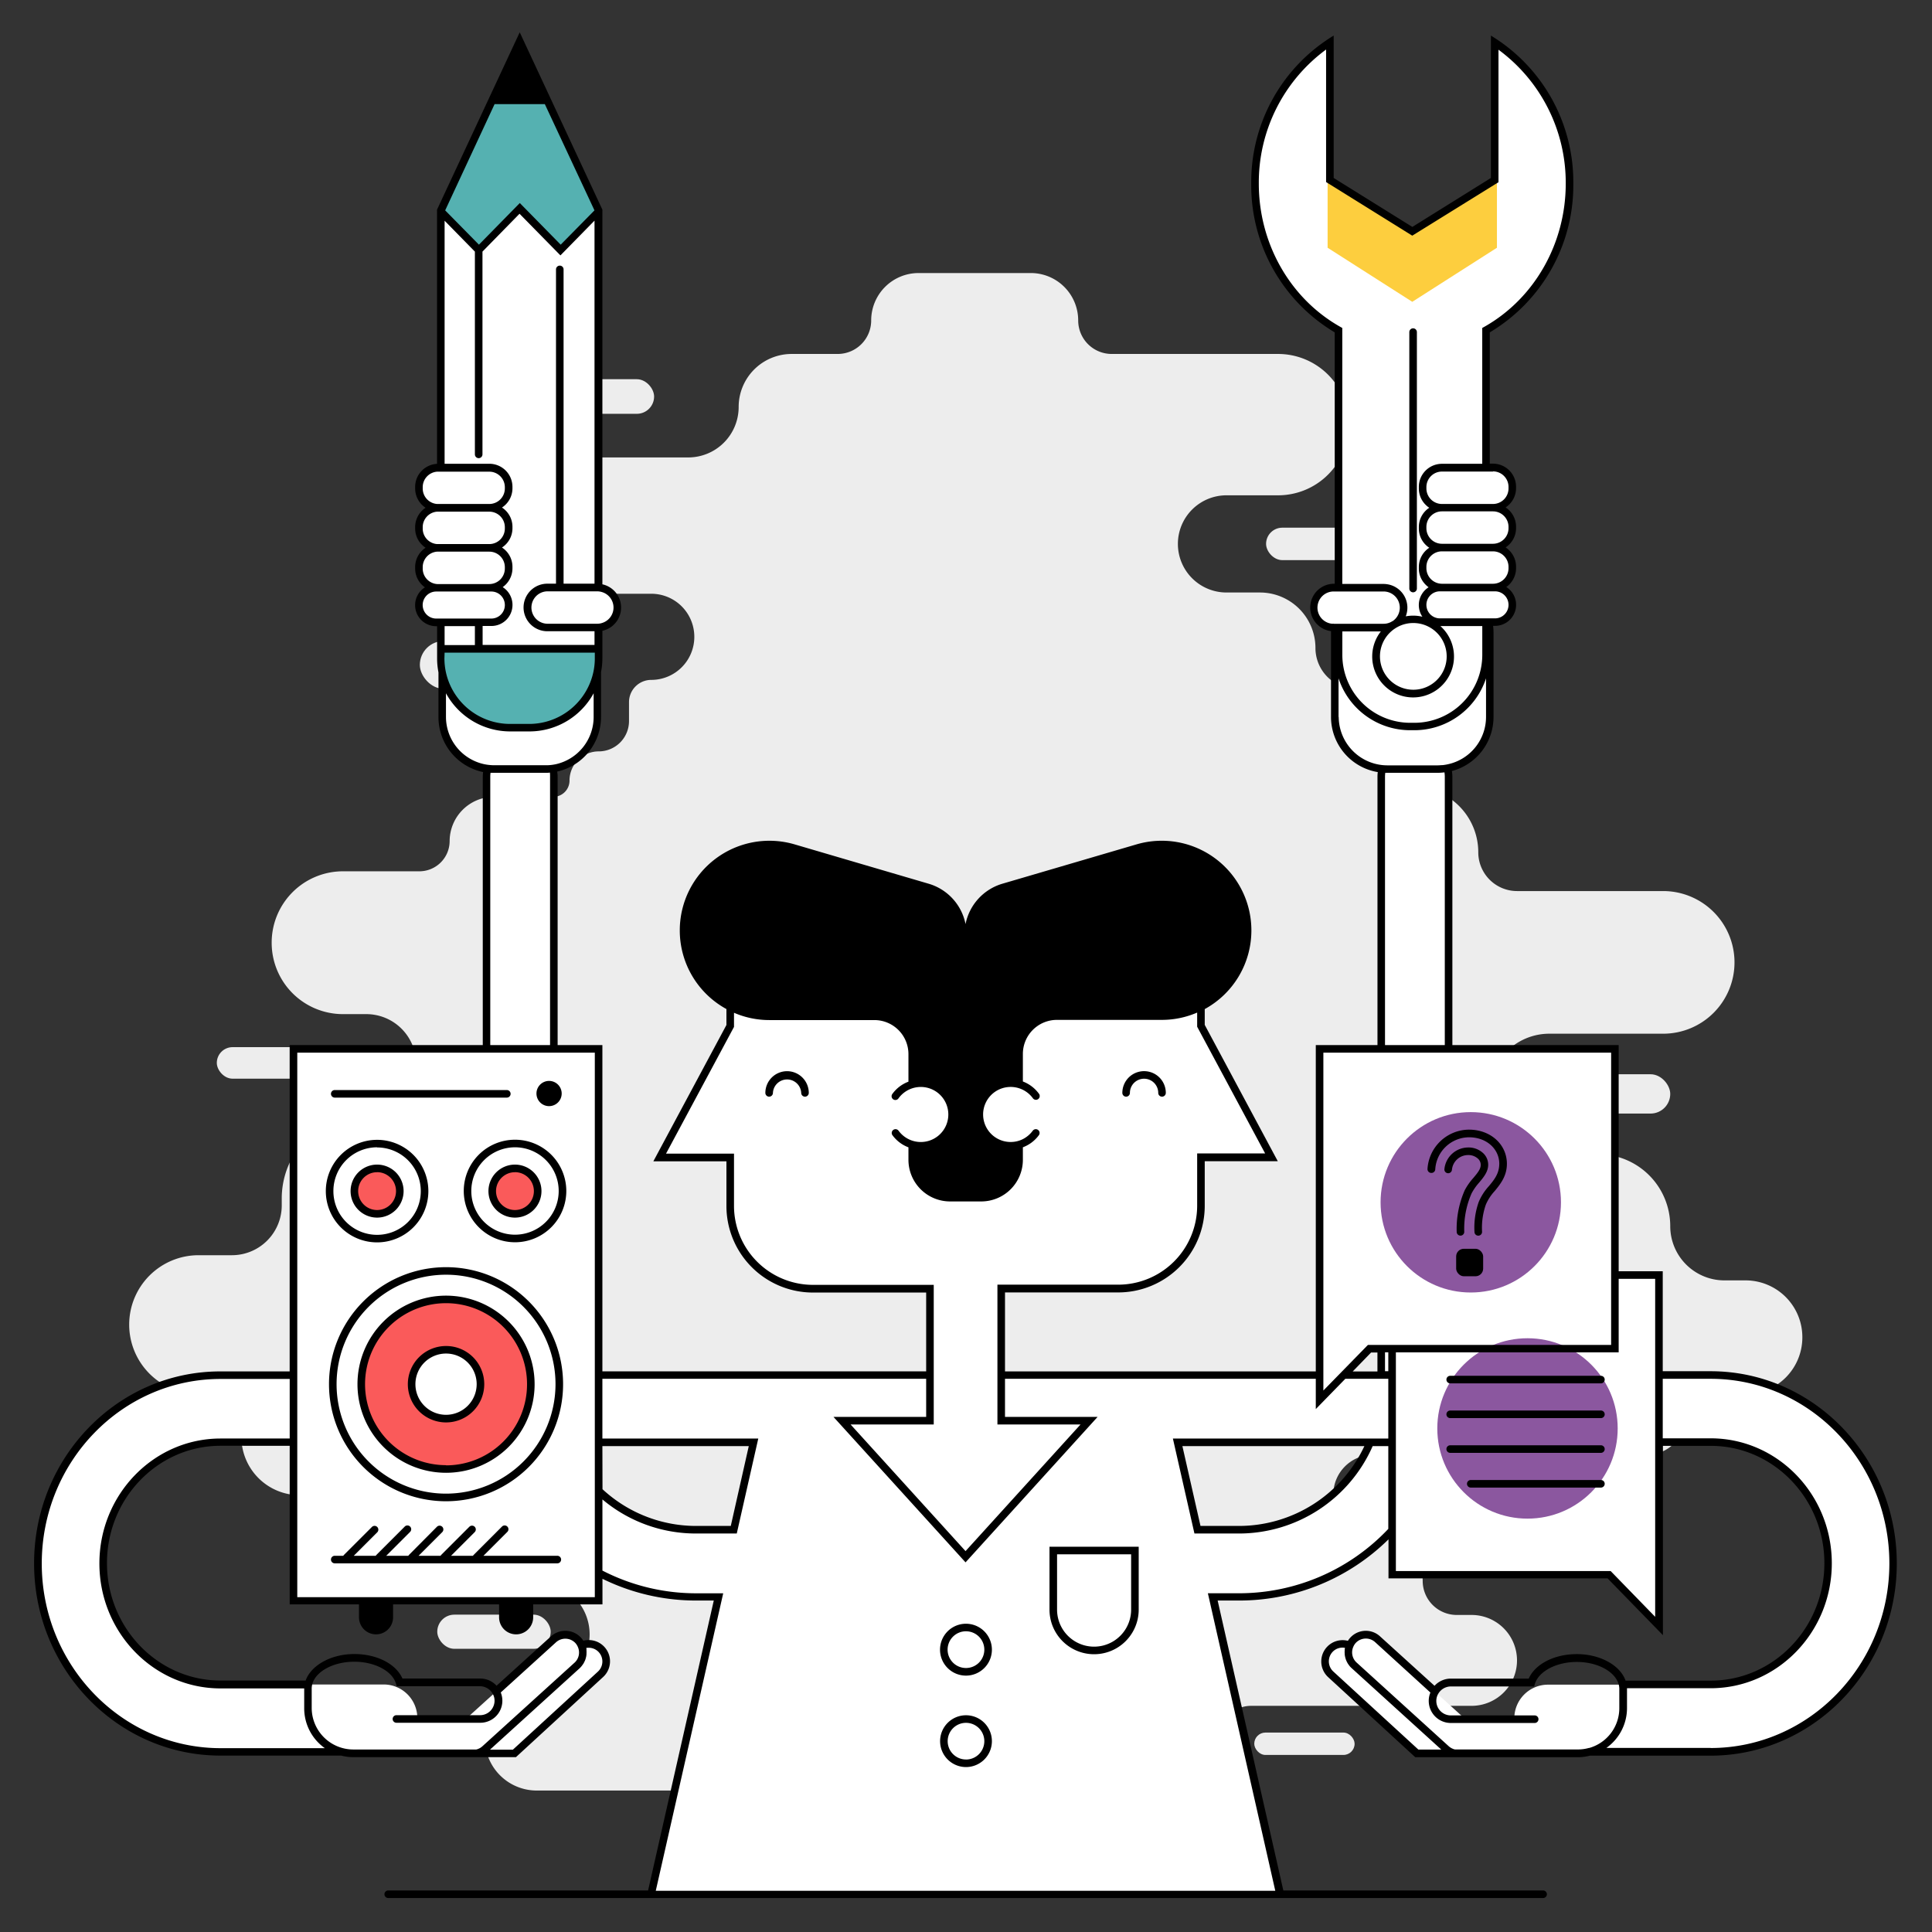 <?xml version="1.0" encoding="UTF-8"?><svg xmlns="http://www.w3.org/2000/svg" viewBox="0 0 510.24 510.24"><rect x="0" y="0" width="510.24" height="510.24" fill="#333333" stroke="none"/><g style="isolation:isolate"><g id="Figur"><path d="M461.12,338.15h-5.69a14.32,14.32,0,0,1-14.32-14.32h0a19,19,0,0,0-19-19H409.18a15.91,15.91,0,0,1-15.91-15.91h0A15.91,15.91,0,0,1,409.18,273h30.07a18.83,18.83,0,0,0,18.83-18.83h0a18.84,18.84,0,0,0-18.83-18.84H400.66a10.25,10.25,0,0,1-10.25-10.25h0a17.25,17.25,0,0,0-17.25-17.25h0a4.4,4.4,0,0,1-4.41-4.41V192.48a10.56,10.56,0,0,0-10.56-10.56h0a10.78,10.78,0,0,1-10.78-10.77h0a14.66,14.66,0,0,0-14.66-14.67h-8.84a12.84,12.84,0,0,1-12.83-12.83h0a12.84,12.84,0,0,1,12.83-12.84h13.63a18.65,18.65,0,0,0,18.66-18.66h0a18.66,18.66,0,0,0-18.66-18.67H293.6a8.85,8.85,0,0,1-8.85-8.85h0a12.52,12.52,0,0,0-12.52-12.52H242.6a12.52,12.52,0,0,0-12.52,12.52h0a8.85,8.85,0,0,1-8.85,8.85H209.08a14,14,0,0,0-14,14h0a13.33,13.33,0,0,1-13.33,13.33H149.64a18,18,0,0,0-18,18h0a18,18,0,0,0,18,18H172a11.37,11.37,0,0,1,11.37,11.38h0A11.37,11.37,0,0,1,172,179.56h0a5.88,5.88,0,0,0-5.88,5.88v5a8,8,0,0,1-8,8h0a7.71,7.71,0,0,0-7.71,7.71h0a4.29,4.29,0,0,1-4.29,4.29H130.48a11.73,11.73,0,0,0-11.73,11.73h0a8,8,0,0,1-7.94,7.94H90.58A18.83,18.83,0,0,0,71.75,249h0a18.83,18.83,0,0,0,18.83,18.83h6.17A13.17,13.17,0,0,1,109.91,281h0a13.17,13.17,0,0,1-13.16,13.17h0a22.34,22.34,0,0,0-22.34,22.33v1.83a13.16,13.16,0,0,1-13.16,13.17h-8.8a18.33,18.33,0,0,0-18.33,18.33h0a18.34,18.34,0,0,0,18.33,18.34h0a11.29,11.29,0,0,1,11.3,11.29h0a15.4,15.4,0,0,0,15.4,15.41H90.86A12.17,12.17,0,0,1,103,407h0a10.79,10.79,0,0,0,10.8,10.8h28.08a13.84,13.84,0,0,1,13.84,13.84h0a13.84,13.84,0,0,1-13.84,13.83h-.12a13.71,13.71,0,0,0-13.71,13.71h0a13.7,13.7,0,0,0,13.71,13.7H196.7a7.38,7.38,0,0,1,7.38,7.38h0a4.54,4.54,0,0,0,4.54,4.54h59.63a7.17,7.17,0,0,0,7.16-7.16h0a4.76,4.76,0,0,1,4.76-4.76H308a14.37,14.37,0,0,0,14.37-14.37h0a8,8,0,0,1,8-8h58.27a12,12,0,0,0,12-12h0a12,12,0,0,0-12-12h-3.91a9,9,0,0,1-9-9h0a12.32,12.32,0,0,0-12.32-12.31h-.78a10.5,10.5,0,0,1-10.5-10.5h0a10.5,10.5,0,0,1,10.5-10.5h72.37a10,10,0,0,0,10-10h0a6,6,0,0,1,6-6h10a15,15,0,0,0,15-15h0A15,15,0,0,0,461.12,338.15Z" style="fill:#ededed"/><rect x="334.37" y="139.36" width="36.17" height="8.57" rx="4.29" style="fill:#ededed"/><rect x="144" y="100.15" width="28.75" height="9.14" rx="4.57" style="fill:#ededed"/><rect x="110.88" y="169.29" width="34.4" height="12.63" rx="6.32" style="fill:#ededed"/><rect x="57.26" y="276.55" width="29.48" height="8.33" rx="4.17" style="fill:#ededed"/><rect x="115.48" y="426.43" width="29.96" height="9.02" rx="4.51" style="fill:#ededed"/><rect x="393.27" y="394.85" width="27.81" height="10.3" rx="5.15" style="fill:#ededed"/><rect x="331.25" y="457.57" width="26.5" height="5.91" rx="2.95" style="fill:#ededed"/><rect x="414.75" y="283.71" width="26.36" height="10.38" rx="5.19" style="fill:#ededed"/><path d="M451.77,363.14H438.13v-26.4H426.49V277H382.57V205.1a8.56,8.56,0,0,0-.3-2.22,13.77,13.77,0,0,0,11.19-13.52V167a13.39,13.39,0,0,0-.28-2.71h1.65a4.57,4.57,0,0,0,0-9.14h-.53a5.1,5.1,0,0,0,5.1-5.1v-.36a5.1,5.1,0,0,0-5.1-5.1h0a5.1,5.1,0,0,0,5.1-5.1v-.36a5.1,5.1,0,0,0-5.1-5.1h0a5.1,5.1,0,0,0,5.1-5.1v-.36a5.1,5.1,0,0,0-5.1-5.1h-1.84V87.2l.5-.29c13.29-7.71,21.55-22.43,21.55-38.41a44.47,44.47,0,0,0-19.76-37.3V47.57L373,61.11,351.22,47.57V11.2a44.44,44.44,0,0,0-19.77,37.3c0,16,8.26,30.7,21.55,38.41l.5.29v68h-1.22a5.28,5.28,0,1,0,0,10.56h.29q-.06.65-.06,1.29v22.34A13.77,13.77,0,0,0,365,203.07a9,9,0,0,0-.24,2V277H348.5v86.19H264.42V340.33h30.91a21.84,21.84,0,0,0,21.84-21.84V305.67h18.62L317.17,271V257.51H192.85V271l-18.63,34.71h18.63v12.82a21.84,21.84,0,0,0,21.84,21.84H245.6v22.81H158.09V277H146.27V205.1A8.9,8.9,0,0,0,146,203a13.76,13.76,0,0,0,11.73-13.6v-18h.36V165.7a5.25,5.25,0,0,0,0-10.49V55.84l-41.67-.25v67.9h-.68a5.1,5.1,0,0,0-5.1,5.1V129a5.1,5.1,0,0,0,5.1,5.1,5.1,5.1,0,0,0-5.1,5.1v.36a5.1,5.1,0,0,0,5.1,5.1,5.1,5.1,0,0,0-5.1,5.1v.36a5.1,5.1,0,0,0,5.1,5.1h-.54a4.57,4.57,0,0,0,0,9.14h1.22v7h.36v18a13.76,13.76,0,0,0,12,13.64,9.08,9.08,0,0,0-.26,2.1V277h-51v86.19H58.25C31.66,363.14,10,385.46,10,412.89s21.63,49.76,48.22,49.76H96.1l-.24.44h40l22.75-20.88a4.63,4.63,0,0,0-5-7.64,4.72,4.72,0,0,0-.83-1.32,4.65,4.65,0,0,0-6.56-.28l-23,20.84h-13v-.05a8.89,8.89,0,0,0-8.89-8.89h-43c-17.09,0-31-14.34-31-32s13.89-32,31-32H77.51v41.89h80.58v-7.39a55,55,0,0,0,25.74,6.37h5.91l-17.81,78.57H338.08l-17.8-78.57h6.93a55.21,55.21,0,0,0,40.44-17.61v11.76H425l13.18,13.55V380.92h13.64c17.08,0,31,14.34,31,32s-13.9,32-31,32h-43a8.89,8.89,0,0,0-8.89,8.89v.05H386.81l-23-20.84a4.63,4.63,0,0,0-6.55.28,4.51,4.51,0,0,0-.83,1.32,4.63,4.63,0,0,0-5,7.64l22.75,20.88h40l-.24-.44h37.85c26.58,0,48.21-22.32,48.21-49.76S478.35,363.14,451.77,363.14Zm-90.09-7h3.1v7h-9.9ZM183.83,404a37.44,37.44,0,0,1-25.74-10.24V380.92H199L193.77,404Zm143.38,0h-11L311,380.92h50.85A37.62,37.62,0,0,1,327.21,404Z" style="fill:#fff"/><path d="M99.59,320.57a6,6,0,1,1,6-6A6,6,0,0,1,99.59,320.57Z" style="fill:#fa5a5a"/><path d="M117.8,343.18a22.39,22.39,0,1,0,22.39,22.38A22.41,22.41,0,0,0,117.8,343.18Zm0,31.47a9.09,9.09,0,1,1,9.09-9.09A9.1,9.1,0,0,1,117.8,374.65Z" style="fill:#fa5a5a"/><circle cx="136.01" cy="314.58" r="5.99" style="fill:#fa5a5a"/><circle cx="403.41" cy="377.25" r="23.82" style="fill:#8b579f"/><g style="mix-blend-mode:multiply"><polygon points="350.62 65.43 372.98 79.71 395.34 65.43 395.34 47.28 393.75 47.28 393.75 48.21 372.98 61.12 352.22 48.21 352.22 47.28 350.62 47.28 350.62 65.43" style="fill:#fdce3e"/></g><polygon points="144.09 26.98 130.34 26.98 116.82 55.75 126.26 65.34 137.21 54.21 148.17 65.34 157.61 55.75 144.09 26.98" style="fill:#55b1b1"/><path d="M134.68,191.5h5.08a17.66,17.66,0,0,0,17.64-17.64v-2.53H117v2.53A17.66,17.66,0,0,0,134.68,191.5Z" style="fill:#55b1b1"/><circle cx="388.43" cy="317.53" r="23.82" style="fill:#8b579f"/><path d="M88.41,289.88h45.44a1,1,0,1,0,0-2H88.41a1,1,0,1,0,0,2Z"/><path d="M145,292.13a3.33,3.33,0,1,0-3.32-3.33A3.33,3.33,0,0,0,145,292.13Z"/><path d="M117.8,334.66a30.91,30.91,0,1,0,30.91,30.9A30.9,30.9,0,0,0,117.8,334.66Zm0,59.81a28.91,28.91,0,1,1,28.91-28.91A28.94,28.94,0,0,1,117.8,394.47Z"/><path d="M117.8,342.18a23.39,23.39,0,1,0,23.39,23.38A23.39,23.39,0,0,0,117.8,342.18Zm0,44.77a21.39,21.39,0,1,1,21.39-21.39A21.41,21.41,0,0,1,117.8,387Z"/><path d="M99.59,328.11a13.54,13.54,0,1,0-13.54-13.53A13.53,13.53,0,0,0,99.59,328.11Zm0-25.07a11.54,11.54,0,1,1-11.54,11.54A11.55,11.55,0,0,1,99.59,303Z"/><path d="M99.59,321.57a7,7,0,1,0-7-7A7,7,0,0,0,99.59,321.57Zm0-12a5,5,0,1,1-5,5A5,5,0,0,1,99.59,309.58Z"/><path d="M117.8,355.48a10.09,10.09,0,1,0,10.09,10.08A10.08,10.08,0,0,0,117.8,355.48Zm0,18.17a8.09,8.09,0,1,1,8.09-8.09A8.1,8.1,0,0,1,117.8,373.65Z"/><path d="M122.48,314.58A13.54,13.54,0,1,0,136,301,13.53,13.53,0,0,0,122.48,314.58ZM136,303a11.54,11.54,0,1,1-11.53,11.54A11.56,11.56,0,0,1,136,303Z"/><path d="M136,321.57a7,7,0,1,0-7-7A7,7,0,0,0,136,321.57Zm0-12a5,5,0,1,1-5,5A5,5,0,0,1,136,309.58Z"/><path d="M147.19,410.88H127.68l6.25-6.25a1,1,0,1,0-1.41-1.41l-7.44,7.44a.78.78,0,0,0-.15.22h-5.81l6.25-6.25a1,1,0,0,0,0-1.41,1,1,0,0,0-1.42,0l-7.44,7.44a1.7,1.7,0,0,0-.15.22h-5.81l6.25-6.25a1,1,0,0,0,0-1.41,1,1,0,0,0-1.41,0L108,410.66a.78.78,0,0,0-.15.22H102l6.25-6.25a1,1,0,1,0-1.41-1.41l-7.44,7.44a.78.78,0,0,0-.15.22H93.43l6.25-6.25a1,1,0,0,0-1.41-1.41l-7.44,7.44a1.12,1.12,0,0,0-.16.22H88.41a1,1,0,1,0,0,2h58.78a1,1,0,0,0,0-2Z"/><path d="M277.17,425.1a11.78,11.78,0,0,0,23.56,0V408.49H277.17Zm2-14.61h19.56V425.1a9.78,9.78,0,0,1-19.56,0Z"/><path d="M255.12,428.83a6.85,6.85,0,1,0,6.84,6.85A6.85,6.85,0,0,0,255.12,428.83Zm0,11.69a4.85,4.85,0,1,1,4.84-4.84A4.84,4.84,0,0,1,255.12,440.52Z"/><path d="M255.12,453a6.84,6.84,0,1,0,6.84,6.84A6.84,6.84,0,0,0,255.12,453Zm0,11.68a4.84,4.84,0,1,1,4.84-4.84A4.84,4.84,0,0,1,255.12,464.69Z"/><path d="M207.87,282.9a5.74,5.74,0,0,0-5.74,5.73,1,1,0,0,0,2,0,3.74,3.74,0,0,1,7.47,0,1,1,0,0,0,2,0A5.74,5.74,0,0,0,207.87,282.9Z"/><path d="M297.41,289.63a1,1,0,0,0,1-1,3.74,3.74,0,0,1,7.48,0,1,1,0,0,0,2,0,5.74,5.74,0,0,0-11.48,0A1,1,0,0,0,297.41,289.63Z"/><path d="M373.2,156.43a1,1,0,0,0,1-1V87.71a1,1,0,1,0-2,0v67.72A1,1,0,0,0,373.2,156.43Z"/><path d="M422.8,363.35H383a1,1,0,0,0,0,2H422.8a1,1,0,1,0,0-2Z"/><path d="M422.8,372.52H383a1,1,0,0,0,0,2H422.8a1,1,0,0,0,0-2Z"/><path d="M422.8,381.7H383a1,1,0,0,0,0,2H422.8a1,1,0,0,0,0-2Z"/><path d="M422.8,390.87H388.43a1,1,0,1,0,0,2H422.8a1,1,0,1,0,0-2Z"/><path d="M451.77,362.14H439.13v-26.4H427.49V276H383.57V205.1a8.93,8.93,0,0,0-.13-1.47,14.79,14.79,0,0,0,11-14.27V167a16,16,0,0,0-.11-1.71h.48a5.56,5.56,0,0,0,3-10.26,6.11,6.11,0,0,0,2.58-5v-.36a6.1,6.1,0,0,0-2.76-5.1,6.1,6.1,0,0,0,2.76-5.1v-.36a6.1,6.1,0,0,0-2.76-5.1,6.1,6.1,0,0,0,2.76-5.1v-.36a6.11,6.11,0,0,0-6.1-6.1h-.84V87.78A45.22,45.22,0,0,0,415.51,48.5,45.22,45.22,0,0,0,393.75,9.4V47L373,59.93,352.22,47V9.4a45.21,45.21,0,0,0-21.77,39.1A45.22,45.22,0,0,0,352.5,87.78v66.39h-.22a6.28,6.28,0,0,0-.76,12.51c0,.12,0,.23,0,.34v22.34a14.77,14.77,0,0,0,12.35,14.55,9.39,9.39,0,0,0-.08,1.19V276H347.5v86.19H265.42V341.33h29.91a22.87,22.87,0,0,0,22.84-22.84V306.67h19.29l-19.29-36V266.5a23.67,23.67,0,0,0,12.32-20.78h0A23.67,23.67,0,0,0,300.15,223l-35.39,10.38A13.94,13.94,0,0,0,255,244.05a13.94,13.94,0,0,0-9.75-10.66L209.86,223a23.67,23.67,0,0,0-30.33,22.71h0a23.65,23.65,0,0,0,12.32,20.78v4.21l-19.3,36h19.3v11.82a22.86,22.86,0,0,0,22.84,22.84H244.6v20.81H159.09V276H147.27V205.1a9.8,9.8,0,0,0-.11-1.33,14.79,14.79,0,0,0,11.57-14.41V177.51a19.25,19.25,0,0,0,.36-3.66v-7.26a6.28,6.28,0,0,0,0-12.27V55.37L137.26,8.53,115.42,55.37V122.5a6.11,6.11,0,0,0-5.78,6.09V129a6.1,6.1,0,0,0,2.76,5.1,6.1,6.1,0,0,0-2.76,5.1v.36a6.1,6.1,0,0,0,2.76,5.1,6.1,6.1,0,0,0-2.76,5.1v.36a6.11,6.11,0,0,0,2.58,5,5.56,5.56,0,0,0,3,10.26h.22v8.54a19.25,19.25,0,0,0,.36,3.66v11.85a14.81,14.81,0,0,0,11.79,14.47,10.69,10.69,0,0,0-.09,1.27V276h-51v86.19H58.25C31.11,362.14,9,384.91,9,412.89s22.08,50.76,49.22,50.76H90.1a12.67,12.67,0,0,0,3.16.41l43,0,23-21.14a5.62,5.62,0,0,0-5.2-9.6,5.7,5.7,0,0,0-.59-.78,5.63,5.63,0,0,0-8-.34l-14.33,13a5.82,5.82,0,0,0-4.29-1.9H106.28c-1.67-3.84-6.74-6.47-12.69-6.47-6.22,0-11.44,3-12.87,7H58.25c-16.54,0-30-13.9-30-31s13.44-31,30-31H76.51v41.89h18.3v3.41a4.5,4.5,0,0,0,9,0v-3.41h28v3.41a4.5,4.5,0,0,0,9,0v-3.41h18.3v-6.76a56,56,0,0,0,24.74,5.74h4.66l-17.35,76.57H102.53a1,1,0,1,0,0,2h305a1,1,0,0,0,0-2h-68.6l-17.35-76.57h5.68a56.11,56.11,0,0,0,39.44-16.16v10.31h57.87l14.61,15v-50h12.64c16.53,0,30,13.9,30,31s-13.45,31-30,31H429.31c-1.4-4-6.64-7-12.88-7-5.95,0-11,2.63-12.7,6.47H383.15a5.81,5.81,0,0,0-4.29,1.9l-14.33-13a5.55,5.55,0,0,0-8.55,1.12,5.63,5.63,0,0,0-5.21,9.6l23,21.14,40.35,0h2.6a12.73,12.73,0,0,0,3.16-.41h31.85c27.14,0,49.21-22.77,49.21-50.76S478.91,362.14,451.77,362.14Zm-298.1,77.8.15-.21c.11-.15.22-.3.31-.45l.14-.27c.08-.15.15-.3.22-.46s.07-.18.11-.28.1-.33.14-.5a2.68,2.68,0,0,0,.07-.27,6.17,6.17,0,0,0,.08-.62.88.88,0,0,0,0-.17,5.36,5.36,0,0,0,0-.8l0-.2c0-.16,0-.32-.07-.48a3.62,3.62,0,0,1,3.31,1.1h0a3.64,3.64,0,0,1-.22,5.14l-22.46,20.62h-6.05l23.73-21.55A6.32,6.32,0,0,0,153.67,439.94ZM82.32,446a.59.59,0,0,1,0-.14,4.8,4.8,0,0,1,.5-2c1.44-2.89,5.71-5,10.75-5,5.35,0,10,2.43,11,5.77l.22.7h22a3.89,3.89,0,0,1,3.75,3.09,4.4,4.4,0,0,1,.07.73,3.83,3.83,0,0,1-3.82,3.83H104.7a1,1,0,0,0,0,2h22.17a5.82,5.82,0,0,0,5.38-8l14.59-13.25a3.65,3.65,0,0,1,5.14.22,3.74,3.74,0,0,1,.65,1.05,3.62,3.62,0,0,1-.87,4.09L127.39,461.2l-.39.31-.23.14-.18.1-.34.14-.1.05-.37.1-.09,0H93.26a11,11,0,0,1-10.94-10.93Zm-5.81-66.09H58.25c-17.64,0-32,14.79-32,33s14.34,33,32,33H80.34c0,.07,0,.14,0,.21v5.05a12.9,12.9,0,0,0,5.45,10.52H58.25c-26,0-47.22-21.87-47.22-48.76s21.18-48.75,47.22-48.75H76.51ZM159.09,156.4a4.26,4.26,0,0,1,0,8.1,4.17,4.17,0,0,1-1.33.23H144.63a4.28,4.28,0,0,1,0-8.56h13.13A4.47,4.47,0,0,1,159.09,156.4ZM130.62,27.5h13.27L157,55.56l-8.92,9.06-10.8-11-10.79,11-8.92-9.06Zm-13.2,30.79,8,8.16V120a1,1,0,0,0,2,0V66.45l9.79-10,10.8,11,9-9.18v95.88h-8.17v-83a1,1,0,0,0-2,0v83h-2.29a6.28,6.28,0,0,0,0,12.56h12.46v3.61H127.46v-5h2.3a5.56,5.56,0,0,0,3-10.26,6.11,6.11,0,0,0,2.58-5v-.36a6.08,6.08,0,0,0-2.77-5.1,6.08,6.08,0,0,0,2.77-5.1v-.36a6.08,6.08,0,0,0-2.77-5.1,6.08,6.08,0,0,0,2.77-5.1v-.36a6.11,6.11,0,0,0-6.1-6.1H117.42ZM111.64,129v-.36a4.1,4.1,0,0,1,3.78-4.07c.11,0,.21,0,.32,0h13.49a4.11,4.11,0,0,1,4.1,4.1V129a4.11,4.11,0,0,1-4.1,4.1H115.74c-.11,0-.21,0-.32,0A4.1,4.1,0,0,1,111.64,129Zm0,10.56v-.36a4.1,4.1,0,0,1,3.78-4.07c.11,0,.21,0,.32,0h13.49a4.11,4.11,0,0,1,4.1,4.1v.36a4.11,4.11,0,0,1-4.1,4.1H115.74c-.11,0-.21,0-.32,0A4.1,4.1,0,0,1,111.64,139.51Zm0,10.56v-.36a4.1,4.1,0,0,1,3.78-4.07c.11,0,.21,0,.32,0h13.49a4.11,4.11,0,0,1,4.1,4.1v.36a4.11,4.11,0,0,1-4.1,4.1H115.74c-.11,0-.21,0-.32,0A4.1,4.1,0,0,1,111.64,150.07Zm3.78,13.24h-.22a3.57,3.57,0,0,1,0-7.14h14.56a3.57,3.57,0,1,1,0,7.14H115.42Zm10,2v5h-8v-5Zm-8,7h39.67v1.51a17,17,0,0,1-.36,3.51,17.36,17.36,0,0,1-17,13.81h-5a17.36,17.36,0,0,1-17-13.81,17.71,17.71,0,0,1-.36-3.51Zm.36,17v-6.27a19.34,19.34,0,0,0,17,10.08h5a19.33,19.33,0,0,0,17-10.08v6.27a12.79,12.79,0,0,1-10,12.47,12.38,12.38,0,0,1-2,.26c-.24,0-.47,0-.71,0H130.55l-.48,0a13.69,13.69,0,0,1-2-.23A12.79,12.79,0,0,1,117.78,189.36Zm27.49,15.74V276H129.48V205.1a8.45,8.45,0,0,1,.07-1c.33,0,.66,0,1,0H144c.41,0,.82,0,1.23-.06A8.76,8.76,0,0,1,145.27,205.1Zm11.82,216.71H78.51V278h78.58ZM398.4,159.74a3.57,3.57,0,0,1-3.57,3.57H380.28a3.57,3.57,0,1,1,0-7.14h14.55A3.57,3.57,0,0,1,398.4,159.74Zm-36,13.6a10.8,10.8,0,1,0,18-8h11.07v7.62a17.94,17.94,0,0,1-17.92,17.93h-1.12a17.94,17.94,0,0,1-17.92-17.93v-6.2h10.17A10.74,10.74,0,0,0,362.4,173.34Zm6-7.34c.2-.13.4-.26.61-.37a8.68,8.68,0,0,1,4.24-1.09,8.81,8.81,0,1,1-4.85,1.46Zm30-16.29v.36a4.11,4.11,0,0,1-4.1,4.1H380.81a4.13,4.13,0,0,1-4.1-4.1v-.36a4.11,4.11,0,0,1,4.1-4.1H394.3A4.11,4.11,0,0,1,398.4,149.71Zm0-10.56v.36a4.11,4.11,0,0,1-4.1,4.1H380.81a4.11,4.11,0,0,1-4.1-4.1v-.36a4.11,4.11,0,0,1,4.1-4.1H394.3A4.11,4.11,0,0,1,398.4,139.15Zm-4.1-14.66a4.11,4.11,0,0,1,4.1,4.1V129a4.11,4.11,0,0,1-4.1,4.1H380.81a4.11,4.11,0,0,1-4.1-4.1v-.36a4.11,4.11,0,0,1,4.1-4.1H394.3Zm-61.85-76a43.59,43.59,0,0,1,17.77-35.41v35l.94.58,20.76,12.92,1.06.66,1.06-.66L394.8,48.71l.95-.58v-35A43.61,43.61,0,0,1,413.51,48.5c0,15.63-8.07,30-21.05,37.55l-1,.57v35.87H380.81a6.11,6.11,0,0,0-6.1,6.1V129a6.1,6.1,0,0,0,2.76,5.1,6.1,6.1,0,0,0-2.76,5.1v.36a6.1,6.1,0,0,0,2.76,5.1,6.1,6.1,0,0,0-2.76,5.1v.36a5.83,5.83,0,0,0,.41,2.18,6.14,6.14,0,0,0,1.27,2,7.57,7.57,0,0,0,.9.8,5.55,5.55,0,0,0-1.64,7.78,10.46,10.46,0,0,0-2.45-.29,11.29,11.29,0,0,0-1.94.18,6.26,6.26,0,0,0-4.89-8.47,6.12,6.12,0,0,0-1-.08H354.5V86.62l-1-.57C340.52,78.51,332.45,64.13,332.45,48.5Zm19.83,116.23a5.25,5.25,0,0,1-.57,0,4.27,4.27,0,0,1,.57-8.51h13.13a4.28,4.28,0,0,1,2.4,7.82l-.05,0a4.2,4.2,0,0,1-2.35.71H352.28Zm1.23,24.63v-10.2a19.92,19.92,0,0,0,18.91,13.7h1.12a19.94,19.94,0,0,0,18.92-13.7v10.2A12.79,12.79,0,0,1,383,201.69a13.19,13.19,0,0,1-2,.38c-.42,0-.85.06-1.28.06h-13.4a12.88,12.88,0,0,1-12.77-12.77Zm28.06,15.74V276H365.78V205.1a8,8,0,0,1,.07-1l.43,0h13.4a15.25,15.25,0,0,0,1.8-.12A7.88,7.88,0,0,1,381.57,205.1ZM349.5,278h76v77.2H361.26L349.5,367.24Zm14.28,79.2v5h-6.53l4.85-5ZM246.6,376.2V339.33H214.69a20.87,20.87,0,0,1-20.84-20.84V304.67H175.9l17.83-33.24.12-.22v-3.74a23.51,23.51,0,0,0,9.35,1.93h27.72a9,9,0,0,1,9,9v7.27a9.25,9.25,0,0,0-4.22,3.2,1,1,0,1,0,1.61,1.18,7.27,7.27,0,1,1,0,8.57,1,1,0,0,0-1.61,1.19,9.25,9.25,0,0,0,4.22,3.2v3.29a11,11,0,0,0,11,11h8.22a11,11,0,0,0,11-11V303a9.27,9.27,0,0,0,4.22-3.19,1,1,0,0,0-1.61-1.19,7.39,7.39,0,0,1-2.61,2.22,7.19,7.19,0,0,1-3.25.76A7.27,7.27,0,1,1,272.75,290a1,1,0,1,0,1.61-1.18,9.36,9.36,0,0,0-4.22-3.2v-7.27a9,9,0,0,1,8.95-9h27.73a23.51,23.51,0,0,0,9.35-1.93v3.74l17.95,33.46H316.17v13.82a20.87,20.87,0,0,1-20.84,20.84H263.42V376.2h21.95L255,409.65,224.64,376.2Zm-87.51,5.72h38.66L193,403h-9.14a36.39,36.39,0,0,1-24.74-9.7Zm207.56-2H309.76L315.45,405h11.76a38.6,38.6,0,0,0,35.31-23.08h4.13v21.86a54.2,54.2,0,0,1-39.44,17H319l17.8,78.57H173.19L191,420.79h-7.16a54.05,54.05,0,0,1-24.74-6V396a38.33,38.33,0,0,0,24.74,9h10.74l5.68-25.08H159.09V364.14H244.6V374.2H220.12L255,412.62l34.88-38.42H265.42V364.14H347.5v8l7.8-8h11.35Zm-6.32,2A36.62,36.62,0,0,1,327.21,403H317.05l-4.78-21.08Zm6.32-19.78h-.87v-5h.87ZM437.13,427l-11.76-12.09H368.65V357.15h58.84V337.74h9.64Zm-62.54,35.06-22.47-20.62a3.65,3.65,0,0,1-.22-5.14h0a3.58,3.58,0,0,1,3.31-1.1,4,4,0,0,0-.08.5c0,.06,0,.12,0,.18a5.38,5.38,0,0,0,0,.8,1,1,0,0,1,0,.17,6.17,6.17,0,0,0,.09.62l.06.27c.05.17.09.34.15.5s.07.19.11.28a5,5,0,0,0,.22.47l.14.26a4.5,4.5,0,0,0,.31.45l.15.21a4.53,4.53,0,0,0,.56.6l23.72,21.55Zm45.08-.44a10.77,10.77,0,0,1-2.91.41H384.32l-.08,0-.37-.1-.11-.05-.33-.14-.17-.1a2.07,2.07,0,0,1-.25-.15q-.19-.13-.39-.3l-24.36-22.13a3.67,3.67,0,0,1-.7-.88,3.64,3.64,0,0,1-.17-3.22,3.53,3.53,0,0,1,.65-1.05,3.64,3.64,0,0,1,5.14-.21L377.77,447a5.62,5.62,0,0,0-.44,2.21,5.83,5.83,0,0,0,5.82,5.83h22.16a1,1,0,0,0,0-2H383.15a3.83,3.83,0,0,1-3.82-3.83,3.54,3.54,0,0,1,.07-.73,3.86,3.86,0,0,1,3.75-3.09h22l.22-.7c1.05-3.34,5.7-5.77,11.05-5.77,5,0,9.26,2.09,10.72,5a4.83,4.83,0,0,1,.52,2,1.49,1.49,0,0,1,0,.21v5.05A10.93,10.93,0,0,1,419.67,461.65Zm32.1,0H424.25a12.89,12.89,0,0,0,5.44-10.52V446c0-.05,0-.1,0-.14h22.09c17.63,0,32-14.79,32-33s-14.35-33-32-33H439.13V364.14h12.64c26,0,47.21,21.87,47.21,48.75S477.8,461.65,451.77,461.65Z"/><rect x="384.57" y="329.8" width="7.13" height="7.26" rx="2.02"/><path d="M378,309.77a1,1,0,0,0,1.05-.94,9,9,0,0,1,8.78-8.47c4.59-.07,8.06,2.92,8.13,6.9,0,2.63-1.25,4.2-2.75,6a14.54,14.54,0,0,0-2.69,4.2,20.33,20.33,0,0,0-1.11,7.94,1,1,0,0,0,1,.94h.07a1,1,0,0,0,.93-1.06,18.49,18.49,0,0,1,1-7.14,12.77,12.77,0,0,1,2.36-3.61c1.52-1.86,3.25-4,3.2-7.32-.09-5.07-4.39-8.87-10-8.87h-.13A11.06,11.06,0,0,0,377,308.72,1,1,0,0,0,378,309.77Z"/><path d="M387.68,305.05a3.75,3.75,0,0,1,2.7,1,2.2,2.2,0,0,1,.68,1.61c0,1.12-.9,2.18-1.92,3.4a16.24,16.24,0,0,0-2.3,3.27,25.29,25.29,0,0,0-2.13,11,1,1,0,0,0,1,1h0a1,1,0,0,0,1-1,23.28,23.28,0,0,1,1.93-10.15,14.27,14.27,0,0,1,2-2.86c1.16-1.39,2.37-2.83,2.39-4.66a4.18,4.18,0,0,0-1.26-3.05,5.65,5.65,0,0,0-4.14-1.56,6.34,6.34,0,0,0-6.17,5.8,1,1,0,0,0,.95,1,1,1,0,0,0,1.05-.95A4.29,4.29,0,0,1,387.68,305.05Z"/></g></g></svg>